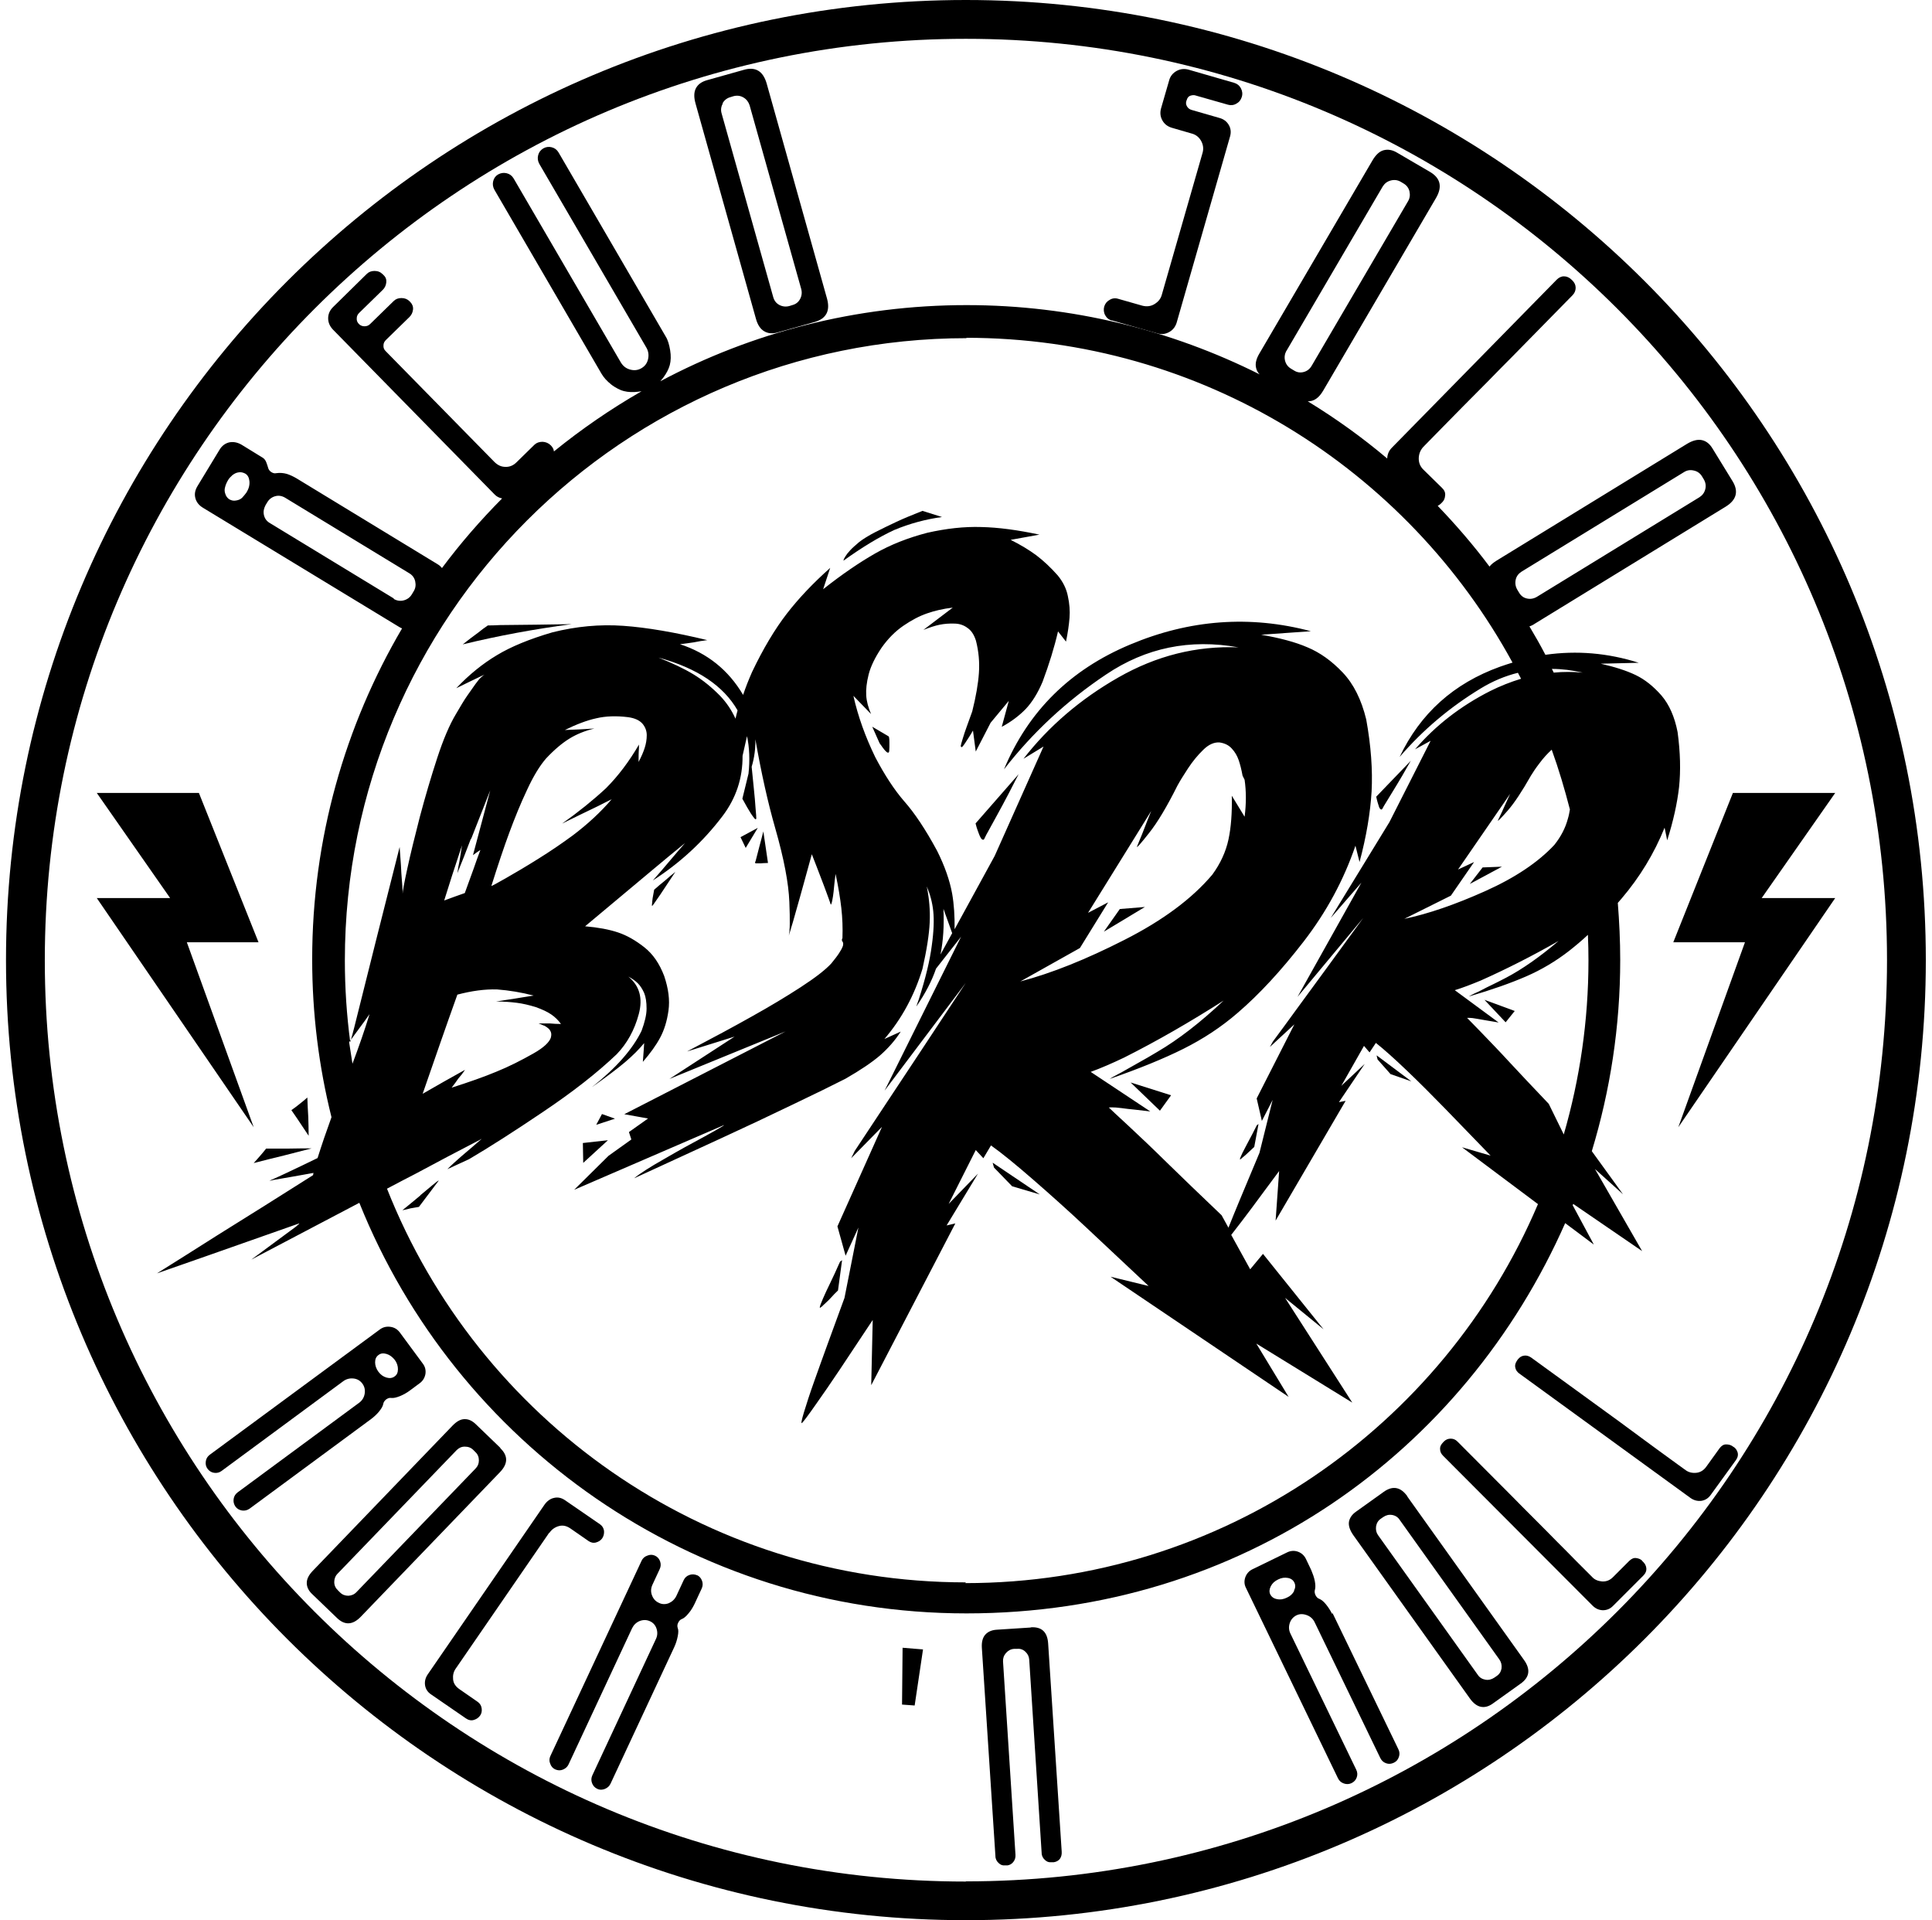 <svg xmlns="http://www.w3.org/2000/svg" width="161" height="160" viewBox="0 0 161 160" fill="none"><g clip-path="url(#clip0_521_6612)"><path d="M80.492 0C36.319 0 0.5 35.819 0.5 79.992C0.5 124.166 36.319 159.985 80.492 159.985C124.666 159.985 160.485 124.166 160.485 79.992C160.485 35.819 124.681 0 80.492 0ZM80.492 156.766C38.098 156.766 3.734 122.402 3.734 80.008C3.734 37.613 38.098 3.234 80.492 3.234C122.887 3.234 157.251 37.598 157.251 79.992C157.251 122.387 122.887 156.751 80.492 156.751V156.766Z" fill="black"></path><path d="M62.993 26.551C63.132 27.061 63.364 27.417 63.689 27.603C63.999 27.788 64.385 27.819 64.803 27.696L67.882 26.829C68.857 26.551 69.197 25.901 68.919 24.88L63.89 6.963C63.596 5.926 62.962 5.539 61.987 5.818L58.908 6.684C58.475 6.808 58.166 7.024 57.995 7.349C57.825 7.674 57.81 8.092 57.964 8.634L62.993 26.551ZM60.208 8.618C60.347 8.355 60.579 8.169 60.873 8.092L61.121 8.015C61.415 7.937 61.693 7.968 61.956 8.123C62.219 8.278 62.374 8.494 62.467 8.773L66.768 24.075C66.846 24.369 66.815 24.648 66.675 24.911C66.536 25.174 66.32 25.344 66.025 25.421L65.778 25.498C65.484 25.576 65.206 25.545 64.942 25.406C64.679 25.266 64.509 25.034 64.432 24.74L60.131 9.438C60.053 9.16 60.084 8.881 60.239 8.618H60.208Z" fill="black"></path><path d="M92.637 26.69L96.443 27.773C96.799 27.881 97.124 27.835 97.433 27.665C97.743 27.494 97.944 27.231 98.052 26.891L102.508 11.357C102.601 11.016 102.57 10.707 102.4 10.413C102.23 10.119 101.967 9.918 101.611 9.825L99.305 9.16C99.135 9.113 99.011 9.02 98.918 8.866C98.826 8.711 98.81 8.556 98.872 8.386L98.903 8.309C98.949 8.138 99.058 8.015 99.212 7.968C99.367 7.922 99.522 7.906 99.677 7.968L102.338 8.726C102.57 8.788 102.802 8.773 103.034 8.634C103.266 8.51 103.405 8.324 103.483 8.077C103.56 7.829 103.529 7.581 103.405 7.349C103.282 7.117 103.096 6.978 102.848 6.901L99.042 5.802C98.686 5.709 98.362 5.74 98.052 5.91C97.743 6.081 97.526 6.344 97.433 6.684L96.752 9.036C96.659 9.392 96.69 9.717 96.861 10.026C97.031 10.336 97.294 10.537 97.65 10.645L99.305 11.125C99.661 11.217 99.924 11.434 100.094 11.743C100.265 12.053 100.311 12.378 100.218 12.718L96.814 24.57C96.721 24.911 96.505 25.158 96.195 25.344C95.886 25.529 95.546 25.56 95.19 25.468L93.178 24.895C92.931 24.818 92.683 24.849 92.466 24.988C92.234 25.112 92.095 25.297 92.018 25.545C91.956 25.777 91.971 26.025 92.095 26.257C92.219 26.489 92.405 26.643 92.652 26.705L92.637 26.69Z" fill="black"></path><path d="M31.599 117.59C31.8 117.343 31.909 117.141 31.939 116.971C31.955 116.832 32.048 116.708 32.172 116.6C32.326 116.492 32.465 116.445 32.62 116.476C32.79 116.492 33.023 116.445 33.332 116.321C33.626 116.198 33.904 116.043 34.152 115.857L34.987 115.238C35.235 115.053 35.39 114.805 35.452 114.48C35.498 114.171 35.436 113.877 35.235 113.614L33.316 111.014C33.115 110.751 32.868 110.597 32.543 110.55C32.218 110.504 31.939 110.566 31.676 110.751L17.473 121.211C17.287 121.35 17.179 121.536 17.148 121.768C17.117 122 17.163 122.201 17.303 122.387C17.442 122.572 17.628 122.681 17.844 122.712C18.076 122.742 18.277 122.696 18.463 122.557L28.597 115.084C28.845 114.898 29.139 114.821 29.448 114.852C29.758 114.883 30.005 115.022 30.191 115.269C30.377 115.517 30.439 115.795 30.392 116.105C30.346 116.414 30.191 116.677 29.944 116.863L19.809 124.336C19.623 124.475 19.5 124.661 19.469 124.893C19.438 125.125 19.484 125.326 19.623 125.528C19.763 125.713 19.933 125.806 20.165 125.852C20.397 125.883 20.598 125.837 20.799 125.698L30.934 118.225C31.181 118.039 31.413 117.822 31.614 117.575L31.599 117.59ZM31.553 112.887C31.738 112.747 31.955 112.732 32.218 112.809C32.481 112.887 32.698 113.057 32.899 113.304C33.084 113.552 33.162 113.815 33.162 114.078C33.162 114.356 33.069 114.558 32.883 114.681C32.698 114.821 32.465 114.852 32.203 114.774C31.939 114.697 31.723 114.542 31.537 114.295C31.352 114.047 31.259 113.768 31.259 113.505C31.259 113.227 31.352 113.026 31.553 112.887Z" fill="black"></path><path d="M41.702 120.638L39.629 118.642C39.335 118.364 39.025 118.225 38.7 118.24C38.376 118.24 38.035 118.441 37.695 118.797L26.075 130.866C25.735 131.221 25.564 131.546 25.564 131.887C25.564 132.212 25.704 132.521 25.998 132.8L28.071 134.795C28.721 135.43 29.386 135.399 30.051 134.718L41.671 122.65C42.337 121.953 42.352 121.288 41.687 120.654L41.702 120.638ZM39.629 122.356L29.711 132.645C29.525 132.846 29.293 132.939 29.03 132.954C28.767 132.954 28.535 132.877 28.334 132.676L28.164 132.506C27.963 132.32 27.854 132.088 27.854 131.809C27.854 131.546 27.947 131.299 28.133 131.113L38.051 120.824C38.236 120.638 38.453 120.53 38.731 120.53C39.01 120.53 39.242 120.607 39.443 120.808L39.613 120.979C39.815 121.164 39.907 121.396 39.907 121.675C39.907 121.938 39.815 122.17 39.629 122.356Z" fill="black"></path><path d="M45.788 127.709C45.974 127.431 46.237 127.245 46.562 127.152C46.886 127.059 47.196 127.121 47.521 127.338L49.037 128.39C49.238 128.529 49.455 128.576 49.671 128.514C49.888 128.452 50.058 128.343 50.182 128.173C50.306 127.988 50.352 127.786 50.337 127.554C50.306 127.322 50.197 127.137 49.996 126.997L47.072 124.986C46.794 124.8 46.5 124.723 46.175 124.8C45.865 124.862 45.587 125.063 45.37 125.373L35.638 139.515C35.452 139.793 35.375 140.087 35.421 140.412C35.468 140.721 35.638 140.984 35.916 141.17L38.841 143.182C39.042 143.321 39.258 143.367 39.475 143.305C39.692 143.243 39.862 143.135 40.001 142.949C40.125 142.779 40.171 142.578 40.14 142.346C40.109 142.114 40.001 141.928 39.8 141.789L38.284 140.737C37.974 140.52 37.789 140.257 37.758 139.917C37.727 139.592 37.789 139.298 37.959 139.05L45.772 127.694L45.788 127.709Z" fill="black"></path><path d="M58.104 131.252C57.887 131.159 57.67 131.144 57.454 131.221C57.222 131.299 57.067 131.453 56.974 131.655L56.371 132.954C56.231 133.248 56.015 133.449 55.736 133.573C55.458 133.681 55.164 133.681 54.901 133.542C54.622 133.418 54.437 133.202 54.328 132.908C54.22 132.614 54.236 132.32 54.375 132.026L54.978 130.726C55.071 130.525 55.087 130.308 55.009 130.092C54.932 129.875 54.792 129.705 54.576 129.612C54.375 129.519 54.158 129.519 53.941 129.612C53.709 129.69 53.555 129.844 53.462 130.045L45.865 146.307C45.772 146.508 45.757 146.725 45.849 146.941C45.927 147.173 46.066 147.328 46.267 147.421C46.484 147.514 46.7 147.529 46.917 147.436C47.134 147.344 47.288 147.204 47.381 147.003L52.673 135.662C52.812 135.383 53.013 135.182 53.307 135.059C53.601 134.95 53.88 134.95 54.158 135.074C54.437 135.198 54.622 135.414 54.715 135.708C54.808 136.002 54.792 136.296 54.653 136.575L49.362 147.916C49.269 148.117 49.253 148.334 49.331 148.55C49.408 148.767 49.547 148.937 49.779 149.046C49.981 149.138 50.182 149.138 50.414 149.046C50.63 148.953 50.785 148.813 50.878 148.612L56.185 137.24C56.324 136.946 56.417 136.637 56.479 136.327C56.541 136.018 56.541 135.786 56.479 135.646C56.433 135.507 56.433 135.368 56.51 135.213C56.587 135.043 56.696 134.935 56.835 134.888C56.99 134.826 57.175 134.672 57.376 134.424C57.578 134.192 57.732 133.929 57.871 133.651L58.475 132.351C58.568 132.15 58.583 131.933 58.506 131.716C58.428 131.5 58.289 131.33 58.088 131.237L58.104 131.252Z" fill="black"></path><path d="M75.17 142.021L76.222 142.098L76.918 137.426L75.216 137.287L75.17 142.021Z" fill="black"></path><path d="M85.907 135.6L83.029 135.786C82.627 135.817 82.317 135.956 82.101 136.203C81.884 136.451 81.791 136.822 81.822 137.302L82.952 154.647C82.952 154.879 83.06 155.08 83.215 155.219C83.369 155.374 83.54 155.436 83.725 155.42H83.957C84.143 155.389 84.298 155.312 84.437 155.142C84.576 154.971 84.638 154.77 84.623 154.538L83.586 138.431C83.571 138.168 83.648 137.936 83.834 137.72C84.019 137.519 84.236 137.395 84.514 137.379H84.746C85.01 137.348 85.242 137.426 85.443 137.611C85.644 137.797 85.752 138.014 85.768 138.277L86.804 154.384C86.804 154.616 86.913 154.817 87.067 154.956C87.222 155.111 87.392 155.173 87.578 155.157H87.81C88.027 155.126 88.197 155.033 88.321 154.879C88.444 154.708 88.491 154.507 88.475 154.275L87.346 136.931C87.284 135.971 86.804 135.523 85.891 135.585L85.907 135.6Z" fill="black"></path><path d="M111.004 134.455C110.864 134.177 110.694 133.914 110.493 133.666C110.292 133.418 110.106 133.279 109.952 133.217C109.812 133.171 109.704 133.063 109.627 132.908C109.549 132.738 109.534 132.583 109.58 132.444C109.627 132.273 109.627 132.041 109.565 131.716C109.503 131.407 109.395 131.113 109.271 130.819L108.822 129.875C108.683 129.597 108.466 129.396 108.172 129.287C107.878 129.179 107.569 129.194 107.275 129.334L104.382 130.742C104.088 130.881 103.886 131.113 103.778 131.407C103.67 131.716 103.685 132.01 103.825 132.289L111.499 148.164C111.607 148.38 111.762 148.519 111.994 148.597C112.211 148.674 112.427 148.659 112.628 148.566C112.845 148.458 112.984 148.303 113.062 148.086C113.139 147.87 113.123 147.653 113.015 147.436L107.538 136.111C107.399 135.832 107.383 135.538 107.476 135.244C107.569 134.95 107.755 134.734 108.018 134.594C108.296 134.455 108.575 134.455 108.884 134.563C109.193 134.672 109.41 134.873 109.549 135.151L115.027 146.477C115.135 146.694 115.29 146.833 115.506 146.91C115.723 146.988 115.939 146.972 116.156 146.864C116.357 146.771 116.496 146.616 116.574 146.384C116.651 146.168 116.636 145.951 116.527 145.734L111.05 134.409L111.004 134.455ZM107.847 132.552C107.724 132.8 107.522 132.985 107.244 133.109C106.965 133.248 106.687 133.295 106.408 133.233C106.145 133.186 105.96 133.047 105.851 132.83C105.759 132.629 105.774 132.413 105.898 132.165C106.022 131.918 106.223 131.732 106.517 131.593C106.795 131.453 107.058 131.422 107.321 131.469C107.584 131.515 107.77 131.655 107.863 131.856C107.971 132.072 107.956 132.289 107.832 132.537L107.847 132.552Z" fill="black"></path><path d="M117.286 124.677C116.729 123.887 116.063 123.764 115.321 124.29L112.984 125.961C112.659 126.193 112.474 126.471 112.412 126.796C112.365 127.121 112.489 127.493 112.768 127.895L122.5 141.526C122.778 141.913 123.088 142.145 123.413 142.207C123.738 142.269 124.063 142.176 124.388 141.944L126.724 140.273C127.467 139.747 127.559 139.081 127.002 138.308L117.27 124.677H117.286ZM125.13 139.004C125.084 139.267 124.96 139.484 124.728 139.638L124.527 139.778C124.295 139.932 124.047 139.994 123.784 139.948C123.521 139.901 123.304 139.778 123.15 139.545L114.841 127.91C114.686 127.694 114.64 127.462 114.671 127.183C114.717 126.905 114.841 126.688 115.073 126.533L115.274 126.394C115.506 126.239 115.738 126.177 116.017 126.224C116.28 126.27 116.497 126.409 116.636 126.626L124.945 138.261C125.099 138.478 125.161 138.725 125.13 138.988V139.004Z" fill="black"></path><path d="M136.841 130.03C136.718 129.906 136.563 129.844 136.346 129.813C136.145 129.782 135.944 129.875 135.758 130.061L134.412 131.407C134.149 131.67 133.855 131.778 133.515 131.763C133.175 131.732 132.896 131.624 132.695 131.407C132.339 131.051 131.89 130.602 131.38 130.092C130.869 129.566 130.312 129.009 129.709 128.405C129.121 127.802 128.502 127.183 127.852 126.533C127.202 125.883 126.583 125.264 125.98 124.646L121.446 120.097C121.292 119.942 121.106 119.865 120.889 119.865C120.673 119.865 120.487 119.942 120.332 120.097L120.271 120.159C120.085 120.344 119.992 120.53 120.008 120.747C120.008 120.948 120.1 121.133 120.255 121.288L132.71 133.774C132.958 134.022 133.236 134.146 133.561 134.161C133.886 134.161 134.165 134.053 134.397 133.821L136.95 131.268C137.135 131.082 137.213 130.881 137.197 130.68C137.182 130.479 137.089 130.293 136.95 130.154L136.841 130.045V130.03Z" fill="black"></path><path d="M144.486 120.576L144.362 120.483C144.223 120.391 144.053 120.344 143.836 120.344C143.619 120.344 143.449 120.468 143.294 120.669L142.18 122.216C141.964 122.51 141.685 122.681 141.345 122.712C141.005 122.742 140.711 122.665 140.478 122.495C140.061 122.201 139.566 121.83 138.962 121.396C138.359 120.963 137.74 120.499 137.059 120.004C136.378 119.509 135.667 118.983 134.939 118.441C134.197 117.9 133.485 117.389 132.789 116.878L127.59 113.103C127.404 112.979 127.219 112.917 127.002 112.948C126.785 112.979 126.631 113.088 126.491 113.258L126.445 113.32C126.29 113.536 126.228 113.738 126.275 113.939C126.306 114.14 126.43 114.31 126.6 114.434L140.865 124.8C141.144 125.001 141.438 125.079 141.763 125.048C142.088 125.001 142.335 124.847 142.536 124.584L144.656 121.659C144.811 121.443 144.857 121.242 144.811 121.041C144.749 120.839 144.656 120.685 144.486 120.561V120.576Z" fill="black"></path><path d="M130.423 101.901L132.821 103.696L131.057 100.416C131.057 100.416 131.088 100.354 131.103 100.308L136.844 104.238L132.914 97.399L135.25 99.503L132.651 95.913C134.182 90.869 135.018 85.531 135.018 79.977C135.018 78.383 134.941 76.79 134.817 75.227C134.925 75.103 135.018 74.995 135.126 74.871C136.643 73.092 137.849 71.111 138.716 68.96L138.933 70.013C139.443 68.403 139.768 66.934 139.923 65.572C140.062 64.226 140.031 62.694 139.799 60.992C139.551 59.723 139.103 58.702 138.453 57.944C137.788 57.186 137.076 56.614 136.302 56.242C135.529 55.871 134.554 55.561 133.393 55.298L136.565 55.221C133.981 54.401 131.397 54.184 128.783 54.556C128.365 53.751 127.916 52.962 127.452 52.188C127.607 52.142 127.761 52.065 127.916 51.956L143.791 42.224C144.704 41.667 144.905 40.955 144.379 40.089L142.708 37.366C142.476 36.979 142.182 36.747 141.826 36.67C141.47 36.592 141.052 36.7 140.588 36.979L124.713 46.711C124.466 46.866 124.265 47.021 124.125 47.206C122.795 45.427 121.34 43.74 119.809 42.147C119.901 42.1 119.994 42.038 120.072 41.961L120.195 41.837C120.335 41.698 120.412 41.512 120.428 41.28C120.458 41.048 120.366 40.832 120.149 40.63L118.633 39.145C118.339 38.867 118.215 38.526 118.23 38.155C118.246 37.784 118.385 37.474 118.617 37.227C119.02 36.824 119.499 36.329 120.072 35.741C120.644 35.153 121.263 34.534 121.913 33.869C122.578 33.204 123.259 32.508 123.971 31.796C124.682 31.069 125.363 30.372 126.044 29.692L131.042 24.601C131.212 24.431 131.305 24.214 131.305 23.982C131.305 23.75 131.212 23.549 131.042 23.379L130.98 23.317C130.779 23.116 130.562 23.023 130.33 23.023C130.098 23.023 129.897 23.131 129.726 23.301L116.002 37.288C115.739 37.551 115.616 37.846 115.6 38.201C113.527 36.453 111.314 34.859 108.978 33.436C109.489 33.451 109.906 33.157 110.262 32.554L119.669 16.494C120.211 15.565 120.041 14.838 119.174 14.327L116.42 12.718C116.033 12.486 115.662 12.424 115.306 12.517C114.95 12.61 114.641 12.904 114.362 13.384L104.955 29.444C104.677 29.908 104.584 30.31 104.677 30.666C104.723 30.867 104.816 31.038 104.971 31.192C97.621 27.51 89.328 25.421 80.555 25.421C71.334 25.421 62.638 27.711 55.026 31.765C55.103 31.672 55.18 31.579 55.258 31.486C55.536 31.115 55.722 30.759 55.815 30.419C55.908 30.063 55.923 29.645 55.846 29.181C55.768 28.717 55.66 28.33 55.474 28.036L46.547 12.703C46.408 12.471 46.222 12.332 45.974 12.27C45.727 12.208 45.495 12.239 45.278 12.362C45.046 12.502 44.907 12.687 44.845 12.935C44.783 13.182 44.814 13.415 44.938 13.647L53.865 28.964C54.035 29.258 54.082 29.583 54.005 29.924C53.927 30.264 53.742 30.512 53.447 30.682C53.154 30.852 52.844 30.883 52.504 30.79C52.163 30.697 51.916 30.496 51.73 30.187L42.803 14.869C42.663 14.637 42.478 14.498 42.23 14.436C41.983 14.374 41.75 14.405 41.518 14.529C41.302 14.652 41.163 14.838 41.101 15.086C41.039 15.333 41.07 15.565 41.193 15.797L50.121 31.131C50.214 31.285 50.322 31.44 50.461 31.595C50.601 31.749 50.755 31.889 50.925 32.028C51.096 32.167 51.281 32.275 51.452 32.368C51.622 32.461 51.807 32.538 51.993 32.585C52.349 32.678 52.767 32.693 53.231 32.631C53.308 32.631 53.386 32.6 53.463 32.6C50.895 34.07 48.45 35.757 46.16 37.613C46.145 37.428 46.052 37.258 45.897 37.103C45.711 36.917 45.479 36.824 45.216 36.809C44.938 36.809 44.721 36.886 44.551 37.041L43.05 38.511C42.787 38.774 42.478 38.913 42.122 38.898C41.766 38.898 41.472 38.758 41.193 38.48L32.127 29.243C32.003 29.119 31.941 28.964 31.956 28.779C31.956 28.593 32.034 28.454 32.157 28.33L34.123 26.411C34.293 26.241 34.386 26.04 34.416 25.808C34.447 25.56 34.37 25.359 34.2 25.174L34.123 25.096C33.952 24.926 33.736 24.833 33.457 24.833C33.194 24.833 32.978 24.91 32.807 25.081L30.842 26.999C30.719 27.123 30.564 27.185 30.378 27.185C30.192 27.185 30.038 27.123 29.914 26.999C29.775 26.86 29.713 26.705 29.728 26.52C29.728 26.334 29.806 26.195 29.93 26.071L31.895 24.152C32.065 23.982 32.157 23.797 32.188 23.549C32.219 23.317 32.157 23.1 31.972 22.93L31.895 22.853C31.709 22.667 31.492 22.574 31.214 22.574C30.951 22.574 30.734 22.652 30.564 22.822L27.748 25.591C27.485 25.854 27.346 26.164 27.346 26.52C27.346 26.875 27.485 27.185 27.748 27.463L41.209 41.188C41.379 41.373 41.596 41.481 41.843 41.528C40.048 43.338 38.362 45.272 36.83 47.33C36.737 47.206 36.614 47.098 36.459 47.005L24.715 39.857C24.452 39.702 24.189 39.578 23.911 39.486C23.632 39.408 23.338 39.377 23.013 39.424C22.89 39.455 22.766 39.424 22.627 39.346C22.503 39.269 22.41 39.161 22.363 39.037C22.317 38.867 22.255 38.697 22.193 38.526C22.131 38.356 22.023 38.217 21.899 38.139L20.136 37.056C19.795 36.855 19.455 36.793 19.114 36.855C18.774 36.933 18.495 37.134 18.294 37.474L16.453 40.507C16.252 40.847 16.19 41.172 16.283 41.512C16.376 41.853 16.592 42.116 16.933 42.317L33.287 52.25C33.287 52.25 33.426 52.328 33.504 52.359C28.754 60.451 26.015 69.873 26.015 79.93C26.015 84.464 26.572 88.873 27.624 93.082C27.206 94.227 26.82 95.356 26.464 96.486C25.613 96.904 24.731 97.321 23.849 97.739C23.385 97.956 22.921 98.172 22.456 98.374C22.549 98.374 22.657 98.343 22.781 98.312C23.895 98.126 25.009 97.925 26.123 97.724C26.108 97.801 26.092 97.863 26.092 97.909C23.431 99.596 20.77 101.267 18.109 102.922C16.438 103.99 14.751 105.042 13.08 106.094C14.442 105.615 15.788 105.15 17.149 104.671C19.749 103.758 22.333 102.845 24.932 101.932V101.963C24.932 101.963 24.901 101.963 24.901 101.994C24.839 102.04 24.746 102.118 24.669 102.195C23.416 103.123 22.178 104.036 20.94 104.949C23.942 103.371 26.943 101.793 29.945 100.215C37.991 120.267 57.61 134.424 80.54 134.424C103.47 134.424 122.021 121.025 130.469 101.824L130.423 101.901ZM126.307 48.305C126.369 48.011 126.539 47.794 126.802 47.624L140.34 39.331C140.588 39.176 140.867 39.13 141.161 39.207C141.454 39.269 141.687 39.439 141.841 39.702L141.981 39.934C142.135 40.197 142.182 40.476 142.104 40.77C142.027 41.064 141.857 41.28 141.609 41.435L128.071 49.728C127.808 49.883 127.529 49.929 127.251 49.867C126.957 49.806 126.74 49.635 126.586 49.372L126.446 49.14C126.292 48.877 126.245 48.599 126.307 48.305ZM107.199 29.243L115.229 15.534C115.384 15.287 115.6 15.117 115.894 15.039C116.188 14.962 116.467 14.993 116.73 15.148L116.962 15.287C117.225 15.441 117.395 15.674 117.457 15.952C117.519 16.246 117.488 16.509 117.333 16.772L109.303 30.481C109.148 30.744 108.932 30.914 108.653 30.991C108.375 31.069 108.096 31.038 107.833 30.867L107.601 30.728C107.338 30.573 107.168 30.357 107.09 30.063C107.013 29.769 107.059 29.49 107.199 29.227V29.243ZM20.553 41.017C20.43 41.188 20.306 41.327 20.182 41.466C20.058 41.59 19.888 41.667 19.687 41.698C19.47 41.745 19.285 41.698 19.114 41.605C18.944 41.497 18.836 41.342 18.774 41.141C18.712 40.971 18.697 40.785 18.758 40.584C18.805 40.398 18.882 40.213 18.991 40.027C19.083 39.857 19.223 39.718 19.362 39.594C19.517 39.47 19.671 39.393 19.841 39.362C20.058 39.315 20.244 39.362 20.43 39.455C20.646 39.578 20.754 39.795 20.785 40.089C20.816 40.398 20.739 40.708 20.553 41.002V41.017ZM32.823 49.867L22.472 43.57C22.209 43.416 22.054 43.183 21.992 42.905C21.93 42.611 21.992 42.348 22.131 42.085L22.271 41.853C22.425 41.59 22.657 41.42 22.936 41.342C23.215 41.265 23.493 41.311 23.756 41.466L34.107 47.763C34.37 47.918 34.54 48.15 34.602 48.444C34.664 48.738 34.633 49.017 34.463 49.28L34.324 49.512C34.169 49.775 33.937 49.945 33.643 50.022C33.349 50.1 33.07 50.053 32.807 49.898L32.823 49.867ZM129.061 91.968C127.715 90.56 126.616 89.384 125.765 88.471C124.915 87.543 124.125 86.738 123.445 86.026C122.748 85.315 122.362 84.912 122.284 84.835C122.222 84.804 122.284 84.804 122.439 84.804C122.609 84.804 122.81 84.835 123.073 84.882C123.336 84.928 123.599 84.974 123.878 85.021C124.156 85.067 124.497 85.129 124.884 85.191L121.232 82.499C121.897 82.298 122.609 82.019 123.398 81.694C125.549 80.735 127.715 79.636 129.881 78.399C128.334 79.714 126.88 80.735 125.533 81.447C125.085 81.679 124.698 81.88 124.373 82.035C124.048 82.189 123.77 82.329 123.537 82.452C123.305 82.576 123.12 82.669 122.965 82.731C122.826 82.793 122.702 82.855 122.625 82.901C122.547 82.948 122.47 82.978 122.408 83.025C124.311 82.468 125.889 81.911 127.173 81.354C128.458 80.797 129.649 80.085 130.748 79.234C131.258 78.832 131.8 78.383 132.326 77.888C132.357 78.6 132.372 79.311 132.372 80.023C132.372 85.052 131.645 89.925 130.314 94.521L129.077 91.999L129.061 91.968ZM121.495 72.457L125.843 66.144C125.642 66.578 125.487 66.918 125.363 67.197C125.239 67.475 125.131 67.723 125.023 67.939C124.915 68.156 124.853 68.311 124.822 68.373C124.822 68.434 125.1 68.156 125.642 67.537C126.183 66.918 126.833 65.943 127.576 64.628C127.746 64.35 127.978 63.994 128.303 63.576C128.612 63.158 128.953 62.787 129.309 62.462C129.897 64.087 130.392 65.758 130.825 67.444C130.779 67.723 130.732 67.97 130.655 68.218C130.454 68.976 130.082 69.703 129.525 70.399C128.164 71.854 126.245 73.138 123.754 74.252C121.263 75.366 119.02 76.14 117.024 76.557L120.907 74.623L122.841 71.823L121.511 72.442L121.495 72.457ZM131.893 56.041C131.073 55.964 130.268 55.964 129.479 56.041C129.432 55.933 129.371 55.84 129.324 55.732C130.16 55.732 131.011 55.84 131.893 56.041ZM80.493 28.144C100.143 28.144 117.256 39.083 126.044 55.206C125.704 55.314 125.348 55.422 125.007 55.546C121.139 56.938 118.354 59.445 116.637 63.066C118.555 60.837 120.799 58.934 123.398 57.356C124.388 56.753 125.425 56.319 126.493 56.056C126.586 56.227 126.663 56.381 126.756 56.552C125.889 56.815 125.023 57.155 124.187 57.573C121.712 58.826 119.623 60.451 117.921 62.431L119.221 61.719L115.786 68.496L110.897 76.48L113.449 73.54L108.127 83.056L113.604 76.48C112.444 78.074 111.438 79.451 110.603 80.596C109.767 81.741 108.932 82.87 108.111 84C107.291 85.129 106.611 86.057 106.069 86.785L105.822 87.233L107.864 85.346L104.723 91.519L105.156 93.391L106.054 91.643L104.955 96.053C104.491 97.167 104.089 98.11 103.764 98.9C103.439 99.689 103.098 100.478 102.789 101.251C102.634 101.623 102.495 101.963 102.371 102.288L101.799 101.251C99.942 99.487 98.426 98.018 97.25 96.873C96.074 95.712 94.991 94.691 94.047 93.809C93.088 92.927 92.562 92.432 92.438 92.308C92.345 92.277 92.422 92.262 92.624 92.262C92.825 92.262 93.119 92.277 93.459 92.324C93.799 92.37 94.155 92.417 94.527 92.448C94.898 92.494 95.347 92.54 95.857 92.602L90.891 89.307C91.742 88.997 92.67 88.595 93.676 88.115C96.445 86.723 99.199 85.129 101.969 83.365C100.035 85.191 98.194 86.614 96.445 87.636C95.873 87.976 95.378 88.27 94.975 88.487C94.558 88.719 94.202 88.92 93.908 89.09C93.614 89.26 93.366 89.4 93.181 89.492C92.995 89.585 92.856 89.678 92.747 89.724C92.655 89.786 92.562 89.833 92.469 89.895C94.913 89.044 96.971 88.208 98.611 87.388C100.252 86.568 101.768 85.578 103.16 84.371C104.924 82.855 106.75 80.89 108.638 78.445C110.525 76 111.964 73.355 112.954 70.461L113.295 71.823C113.867 69.688 114.192 67.723 114.3 65.943C114.393 64.164 114.254 62.153 113.852 59.94C113.449 58.285 112.8 56.985 111.887 56.026C110.974 55.066 109.999 54.37 108.962 53.937C107.926 53.488 106.626 53.148 105.094 52.885L109.241 52.591C104.166 51.245 99.138 51.616 94.171 53.705C89.189 55.793 85.692 59.244 83.665 64.102C86.032 61.054 88.864 58.408 92.175 56.196C95.486 53.968 99.153 53.21 103.207 53.937C99.695 53.797 96.368 54.633 93.196 56.443C90.024 58.254 87.394 60.513 85.29 63.22L86.961 62.199L82.891 71.312L79.549 77.424C79.565 76.341 79.503 75.366 79.348 74.469C79.147 73.355 78.729 72.163 78.095 70.894C77.12 69.084 76.192 67.707 75.341 66.748C74.536 65.82 73.732 64.597 72.943 63.096C72.123 61.41 71.504 59.708 71.117 57.975L72.587 59.491C72.355 58.95 72.216 58.439 72.185 57.944C72.154 57.449 72.216 56.877 72.386 56.196C72.556 55.53 72.912 54.788 73.453 53.983C73.995 53.21 74.614 52.591 75.295 52.127C75.975 51.662 76.625 51.322 77.26 51.105C77.878 50.889 78.59 50.718 79.395 50.626L76.95 52.482C77.461 52.281 77.925 52.127 78.312 52.049C78.698 51.972 79.101 51.941 79.519 51.956C79.936 51.956 80.308 52.08 80.617 52.312C80.942 52.529 81.174 52.885 81.329 53.38C81.561 54.277 81.638 55.19 81.576 56.072C81.514 56.969 81.329 58.037 81.019 59.275C80.834 59.785 80.679 60.218 80.555 60.559C80.431 60.899 80.323 61.224 80.23 61.534C80.137 61.843 80.076 62.044 80.06 62.153C80.091 62.261 80.137 62.276 80.199 62.215C80.261 62.153 80.339 62.044 80.431 61.905C80.524 61.766 80.617 61.611 80.725 61.456C80.834 61.302 80.942 61.1 81.081 60.868L81.313 62.617L82.551 60.218L84.067 58.393L83.479 60.559C84.284 60.126 84.949 59.615 85.475 59.074C86.001 58.517 86.481 57.758 86.883 56.799C87.425 55.345 87.858 53.952 88.168 52.606L88.833 53.457C88.988 52.714 89.081 52.049 89.127 51.477C89.173 50.904 89.127 50.301 88.988 49.666C88.864 49.032 88.57 48.459 88.137 47.934C87.549 47.268 86.945 46.711 86.357 46.263C85.769 45.829 85.058 45.396 84.222 44.978L86.62 44.545C84.81 44.158 83.201 43.942 81.778 43.911C80.354 43.864 78.853 44.034 77.275 44.39C75.666 44.808 74.212 45.38 72.912 46.123C71.612 46.866 70.158 47.856 68.595 49.094L69.183 47.315C67.76 48.583 66.553 49.852 65.562 51.136C64.572 52.42 63.597 54.045 62.669 55.995C62.375 56.66 62.128 57.294 61.926 57.898C60.704 55.824 58.94 54.416 56.666 53.674C57.053 53.627 57.424 53.581 57.811 53.519C58.182 53.442 58.569 53.38 58.94 53.333C56.248 52.684 53.912 52.281 51.947 52.142C49.982 52.003 48.017 52.188 46.036 52.684C44.133 53.24 42.586 53.875 41.41 54.587C40.219 55.298 39.089 56.211 38.022 57.341C38.78 56.969 39.569 56.583 40.358 56.211C40.358 56.211 40.342 56.227 40.327 56.242C40.296 56.242 40.265 56.289 40.219 56.319C40.172 56.366 40.126 56.397 40.064 56.459C40.002 56.505 39.94 56.583 39.863 56.675C39.785 56.768 39.708 56.877 39.615 57C39.522 57.124 39.43 57.263 39.321 57.418C39.213 57.573 39.089 57.743 38.95 57.944C38.811 58.145 38.656 58.377 38.501 58.64C38.346 58.903 38.176 59.182 38.006 59.476C37.465 60.373 36.938 61.611 36.428 63.174C35.917 64.737 35.438 66.361 34.989 68.048C34.556 69.734 34.2 71.173 33.937 72.395C33.674 73.602 33.55 74.298 33.55 74.469C33.55 74.484 33.55 74.5 33.55 74.5C33.55 74.469 33.55 74.407 33.55 74.267C33.55 74.035 33.519 73.726 33.488 73.324C33.457 72.921 33.426 72.504 33.411 72.086C33.38 71.668 33.349 71.157 33.303 70.57C32.034 75.552 30.78 80.565 29.527 85.578C29.419 86.011 29.311 86.413 29.187 86.831C28.893 84.603 28.738 82.329 28.738 80.023C28.738 51.384 51.947 28.175 80.586 28.175L80.493 28.144ZM90.628 76.124L95.935 67.568C95.703 68.14 95.517 68.605 95.378 68.976C95.239 69.347 95.099 69.688 94.975 69.982C94.852 70.276 94.774 70.477 94.743 70.554C94.743 70.647 95.084 70.26 95.764 69.394C96.445 68.543 97.234 67.228 98.116 65.464C98.317 65.092 98.611 64.613 98.998 64.025C99.385 63.437 99.803 62.926 100.267 62.477C100.716 62.029 101.18 61.828 101.629 61.859C102.062 61.92 102.402 62.091 102.65 62.369C102.913 62.648 103.098 62.973 103.222 63.328C103.346 63.684 103.454 64.118 103.547 64.628L103.717 64.969C103.857 65.943 103.857 66.965 103.717 68.048L102.65 66.299C102.681 67.723 102.588 68.945 102.371 69.951C102.155 70.956 101.706 71.947 101.025 72.875C99.339 74.871 96.909 76.681 93.707 78.306C90.519 79.93 87.626 81.091 85.027 81.772L89.993 78.987L92.345 75.18L90.628 76.078V76.124ZM78.621 75.722L79.348 77.749L78.374 79.528C78.606 78.383 78.683 77.114 78.621 75.722ZM61.462 59.197C61.4 59.429 61.339 59.661 61.292 59.878C60.967 59.166 60.549 58.547 60.023 57.99C59.312 57.263 58.569 56.66 57.78 56.18C56.991 55.701 56.031 55.252 54.871 54.788C58.105 55.67 60.286 57.139 61.462 59.182V59.197ZM53.262 62.013C52.426 63.452 51.498 64.675 50.492 65.68C49.44 66.655 48.218 67.645 46.841 68.62C47.831 68.125 48.837 67.645 49.827 67.166C50.198 66.98 50.585 66.779 50.972 66.593C50.059 67.661 48.976 68.666 47.723 69.61C46.841 70.26 45.866 70.925 44.845 71.56C43.808 72.21 42.911 72.736 42.153 73.169C41.395 73.602 40.992 73.819 40.946 73.819C41.503 72.055 41.998 70.57 42.447 69.363C42.895 68.156 43.375 66.965 43.917 65.82C44.443 64.675 44.984 63.793 45.51 63.189C46.206 62.447 46.856 61.905 47.46 61.534C48.063 61.162 48.759 60.884 49.533 60.698C48.697 60.76 47.877 60.791 47.073 60.822C48.017 60.358 48.899 60.017 49.688 59.847C50.477 59.661 51.359 59.631 52.349 59.754C52.906 59.832 53.293 60.017 53.54 60.296C53.773 60.574 53.896 60.899 53.896 61.255C53.896 61.611 53.834 61.967 53.726 62.307C53.618 62.648 53.447 63.05 53.215 63.483C53.215 63.096 53.215 62.71 53.246 62.338C53.246 62.215 53.246 62.106 53.246 62.013H53.262ZM45.325 85.439C45.448 85.5 45.572 85.578 45.68 85.671C45.789 85.763 45.866 85.872 45.913 86.011C45.959 86.15 45.943 86.305 45.897 86.475C45.835 86.645 45.696 86.847 45.464 87.063C45.232 87.28 44.907 87.512 44.474 87.759C43.437 88.347 42.4 88.873 41.364 89.291C40.327 89.724 39.089 90.158 37.635 90.622C37.836 90.374 38.022 90.111 38.192 89.864C38.393 89.632 38.579 89.4 38.749 89.136C37.573 89.786 36.397 90.452 35.221 91.132C35.701 89.755 36.18 88.378 36.66 86.986C37.14 85.609 37.619 84.247 38.114 82.87C39.29 82.561 40.389 82.406 41.425 82.437C42.431 82.514 43.452 82.684 44.474 82.948C43.947 83.025 43.437 83.118 42.942 83.195C42.4 83.272 41.859 83.365 41.348 83.443C41.998 83.443 42.571 83.489 43.066 83.551C43.561 83.613 44.087 83.737 44.644 83.907C45.201 84.108 45.634 84.309 45.943 84.526C46.237 84.727 46.516 84.99 46.748 85.315C46.438 85.315 46.129 85.299 45.804 85.268C45.495 85.268 45.185 85.268 44.876 85.268C45.046 85.33 45.201 85.392 45.325 85.454V85.439ZM39.259 69.904C39.785 68.558 40.327 67.197 40.853 65.85C40.373 67.661 39.894 69.456 39.414 71.25C39.615 71.096 39.832 70.941 40.033 70.817C39.847 71.312 39.662 71.807 39.491 72.318C39.244 72.999 38.996 73.695 38.733 74.407C38.145 74.608 37.573 74.825 37.016 75.026C37.233 74.345 37.449 73.664 37.666 72.968C37.944 72.117 38.223 71.266 38.501 70.43C38.439 70.848 38.362 71.266 38.3 71.699C38.223 72.04 38.161 72.395 38.114 72.751C38.501 71.792 38.888 70.833 39.244 69.873L39.259 69.904ZM29.372 88.626C29.28 88.022 29.187 87.434 29.094 86.831C29.372 86.46 29.651 86.073 29.945 85.671C30.224 85.299 30.517 84.897 30.796 84.495C30.378 85.856 29.899 87.233 29.372 88.626ZM80.493 131.84C58.584 131.84 39.847 118.255 32.25 99.039C33.039 98.621 33.829 98.203 34.618 97.801C36.397 96.842 38.192 95.898 39.987 94.969C40.033 94.939 40.079 94.923 40.126 94.892C40.157 94.892 40.172 94.892 40.188 94.846C39.6 95.356 39.012 95.867 38.424 96.362C38.037 96.702 37.65 97.043 37.279 97.414L39.089 96.579C40.776 95.588 42.834 94.273 45.263 92.633C47.707 90.993 49.75 89.4 51.39 87.837C52.256 86.939 52.875 85.825 53.231 84.495C53.587 83.164 53.293 82.127 52.364 81.369C52.689 81.54 52.952 81.725 53.154 81.926C53.355 82.127 53.525 82.391 53.68 82.731C53.819 83.071 53.881 83.504 53.881 84.031C53.881 84.557 53.726 85.175 53.463 85.887C52.72 87.419 51.343 88.982 49.332 90.575C50.539 89.724 51.467 89.028 52.101 88.487C52.736 87.945 53.262 87.419 53.68 86.908C53.68 87.079 53.649 87.249 53.649 87.419C53.618 87.775 53.602 88.131 53.571 88.471C54.19 87.759 54.67 87.094 55.01 86.46C55.351 85.825 55.583 85.083 55.706 84.201C55.83 83.334 55.706 82.375 55.351 81.323C54.964 80.302 54.422 79.497 53.695 78.925C52.968 78.352 52.241 77.934 51.498 77.687C50.755 77.439 49.843 77.269 48.759 77.176C50.678 75.567 52.612 73.958 54.531 72.349C55.366 71.653 56.217 70.941 57.084 70.245C56.666 70.724 56.248 71.204 55.846 71.684C55.382 72.241 54.902 72.798 54.407 73.355C56.65 71.916 58.584 70.136 60.194 68.017C61.339 66.516 61.895 64.829 61.88 62.973L62.251 61.333C62.453 62.276 62.499 63.328 62.375 64.458L61.864 66.547C62.019 66.825 62.143 67.057 62.251 67.243C62.36 67.429 62.468 67.599 62.576 67.784C62.7 67.97 62.793 68.094 62.87 68.187C62.948 68.28 62.994 68.28 63.025 68.202C63.025 68.094 63.01 67.816 62.963 67.336C62.932 66.856 62.886 66.33 62.824 65.742C62.777 65.232 62.715 64.613 62.638 63.886C62.87 63.112 62.963 62.354 62.948 61.596C63.443 64.427 64 66.903 64.603 69.007C65.33 71.544 65.717 73.587 65.779 75.149C65.841 76.666 65.826 77.594 65.733 77.965C65.748 77.888 65.81 77.733 65.872 77.501C65.996 77.084 66.166 76.542 66.352 75.846C66.553 75.165 66.738 74.469 66.939 73.757C67.141 73.045 67.373 72.194 67.651 71.173C67.93 71.9 68.177 72.504 68.363 73.014C68.564 73.525 68.734 73.989 68.889 74.407C69.044 74.84 69.152 75.118 69.198 75.273C69.229 75.397 69.26 75.397 69.291 75.273C69.338 75.149 69.369 74.948 69.415 74.685C69.446 74.422 69.492 74.159 69.508 73.865C69.539 73.587 69.57 73.231 69.632 72.813C69.864 73.896 70.019 74.855 70.111 75.66C70.204 76.48 70.235 77.316 70.204 78.166C70.173 78.213 70.158 78.259 70.158 78.306C70.158 78.352 70.158 78.383 70.204 78.445C70.235 78.476 70.251 78.522 70.266 78.6C70.266 78.677 70.266 78.785 70.204 78.909C70.158 79.033 70.049 79.219 69.91 79.435C69.771 79.652 69.554 79.93 69.276 80.271C68.812 80.781 67.961 81.447 66.723 82.251C65.485 83.056 64.139 83.86 62.669 84.68C61.215 85.5 59.404 86.475 57.254 87.605L61.215 86.367L55.784 89.895L65.47 85.934L52.024 92.834L54.005 93.19L52.411 94.32L52.612 94.939L50.709 96.3L47.846 99.132L60.132 93.825C60.41 93.701 60.41 93.716 60.132 93.886C59.853 94.057 59.389 94.32 58.739 94.676C57.672 95.248 56.542 95.867 55.351 96.563C54.144 97.244 53.308 97.785 52.844 98.172C55.706 96.857 58.151 95.728 60.178 94.799C62.189 93.871 64.139 92.958 66.027 92.045C67.914 91.148 69.384 90.421 70.452 89.879C71.72 89.152 72.68 88.502 73.361 87.914C74.026 87.326 74.598 86.676 75.062 85.949L73.701 86.568C75.155 84.866 76.207 82.916 76.873 80.719C77.229 79.141 77.43 77.857 77.476 76.836C77.523 75.83 77.43 74.84 77.229 73.85C77.507 74.5 77.693 75.18 77.77 75.908C77.847 76.635 77.817 77.594 77.646 78.801C77.492 80.008 77.136 81.493 76.563 83.272C76.486 83.474 76.424 83.675 76.362 83.86C77.12 82.762 77.662 81.71 78.002 80.704L80.091 78.043L73.716 90.869L80.478 81.895C79.054 84.061 77.832 85.918 76.795 87.481C75.774 89.028 74.753 90.575 73.732 92.107C72.726 93.639 71.891 94.892 71.225 95.898L70.931 96.501L73.5 93.886L69.786 102.18L70.467 104.624L71.535 102.272L70.374 108.137C69.833 109.622 69.369 110.891 68.982 111.943C68.595 112.995 68.224 114.047 67.852 115.084C67.481 116.12 67.203 116.987 67.001 117.652C66.8 118.317 66.738 118.627 66.831 118.565C66.97 118.426 67.357 117.915 67.961 117.049C68.579 116.182 69.245 115.207 69.972 114.124C70.699 113.041 71.612 111.664 72.726 109.978L72.602 115.409L79.611 101.932L78.884 102.102L81.499 97.785L79.054 100.308L81.313 95.82L81.948 96.501L82.582 95.434C83.495 96.084 84.671 97.043 86.11 98.296C87.549 99.549 89.003 100.849 90.457 102.211C91.912 103.572 93.66 105.212 95.718 107.146L92.546 106.373L107.384 116.383L104.692 111.943L112.691 116.863L107.09 108.137L110.293 110.751L105.249 104.47L104.182 105.754L102.603 102.891C102.603 102.891 102.665 102.814 102.696 102.768C103.191 102.133 103.748 101.406 104.336 100.617C104.924 99.812 105.682 98.807 106.595 97.569L106.301 101.7L112.134 91.72L111.577 91.829L113.728 88.641L111.778 90.467L113.666 87.141L114.13 87.682L114.656 86.893C115.322 87.419 116.188 88.193 117.24 89.198C118.292 90.204 119.344 91.256 120.397 92.339C121.449 93.422 122.717 94.737 124.218 96.285L121.836 95.588L128.164 100.323C120.273 118.89 101.876 131.902 80.431 131.902L80.493 131.84Z" fill="black"></path><path d="M152.933 66.067H144.408L139.441 78.507H145.414L139.859 93.917L152.933 74.825H146.806L152.933 66.067Z" fill="black"></path><path d="M21.141 93.917L15.57 78.507H21.543L16.576 66.067H8.066L14.178 74.825H8.066L21.141 93.917Z" fill="black"></path><path d="M41.657 52.08C41.317 52.096 40.992 52.111 40.651 52.111C40.373 52.297 40.11 52.498 39.862 52.699C39.429 53.008 38.996 53.349 38.562 53.689C41.549 52.962 44.581 52.405 47.645 52.003C45.664 52.034 43.668 52.065 41.657 52.08Z" fill="black"></path><path d="M25.72 94.629C25.72 94.103 25.705 93.577 25.689 93.051C25.658 92.525 25.627 91.983 25.612 91.442C25.411 91.627 25.194 91.798 24.962 91.983C24.73 92.169 24.513 92.339 24.281 92.494C24.606 92.958 24.9 93.391 25.194 93.84C25.38 94.119 25.55 94.382 25.72 94.629Z" fill="black"></path><path d="M55.396 73.385C55.102 73.618 54.808 73.865 54.514 74.128C54.483 74.329 54.452 74.484 54.421 74.639C54.39 74.778 54.374 74.917 54.359 75.057C54.359 75.196 54.328 75.304 54.328 75.382C54.328 75.459 54.328 75.49 54.359 75.474C54.406 75.428 54.529 75.258 54.715 74.979C54.916 74.701 55.133 74.376 55.365 74.02C55.597 73.664 55.906 73.2 56.278 72.643C55.984 72.875 55.69 73.123 55.396 73.385Z" fill="black"></path><path d="M35.034 99.596C34.647 99.921 34.152 100.338 33.533 100.834C33.765 100.787 33.997 100.741 34.199 100.679C34.431 100.632 34.678 100.601 34.91 100.555C35.452 99.828 36.009 99.101 36.566 98.358C36.519 98.358 36.349 98.482 36.055 98.729C35.761 98.977 35.421 99.255 35.034 99.58V99.596Z" fill="black"></path><path d="M22.177 95.697C22.038 95.867 21.899 96.053 21.744 96.223C21.543 96.455 21.342 96.687 21.141 96.904C21.992 96.687 22.827 96.47 23.678 96.269C24.436 96.068 25.194 95.882 25.968 95.681C25.349 95.681 24.73 95.681 24.096 95.697C23.446 95.697 22.796 95.697 22.162 95.697H22.177Z" fill="black"></path><path d="M72.678 60.528L73.297 61.92C73.405 62.075 73.498 62.199 73.575 62.307C73.653 62.416 73.73 62.508 73.807 62.586C73.885 62.663 73.947 62.71 74.008 62.71C74.07 62.71 74.086 62.663 74.101 62.57C74.101 62.477 74.117 62.369 74.117 62.245V61.843C74.117 61.704 74.117 61.534 74.07 61.364L72.678 60.544V60.528Z" fill="black"></path><path d="M78.495 43.075L76.871 42.565C76.02 42.905 75.293 43.199 74.705 43.477C74.117 43.756 73.529 44.034 72.956 44.328C72.384 44.622 71.935 44.901 71.595 45.164C71.285 45.427 71.038 45.644 70.852 45.845C70.666 46.046 70.543 46.201 70.45 46.355C70.357 46.495 70.31 46.603 70.295 46.665C70.295 46.696 70.295 46.711 70.295 46.711C71.842 45.597 73.25 44.746 74.519 44.158C75.819 43.617 77.149 43.261 78.511 43.075H78.495Z" fill="black"></path><path d="M62.916 71.854C62.916 71.854 62.916 71.931 62.993 71.931H63.272C63.38 71.931 63.489 71.931 63.597 71.916C63.721 71.916 63.844 71.9 63.999 71.9L63.612 69.27C63.489 69.765 63.38 70.167 63.287 70.508C63.194 70.848 63.117 71.142 63.055 71.405C62.993 71.668 62.947 71.823 62.916 71.869V71.854Z" fill="black"></path><path d="M50.661 95.001L48.572 95.233L48.603 96.888L50.661 95.001Z" fill="black"></path><path d="M63.148 68.976L61.709 69.749L62.142 70.647L63.148 68.976Z" fill="black"></path><path d="M50.165 92.819L49.685 93.716L51.248 93.206L50.165 92.819Z" fill="black"></path><path d="M68.471 108.879C68.564 108.786 68.672 108.678 68.827 108.539C68.982 108.4 69.136 108.245 69.276 108.09C69.415 107.935 69.601 107.734 69.833 107.518L70.173 104.996L70.003 105.119C69.693 105.831 69.415 106.419 69.183 106.899C68.951 107.363 68.75 107.812 68.579 108.198C68.409 108.601 68.316 108.833 68.316 108.926C68.316 108.988 68.363 108.972 68.44 108.879H68.471Z" fill="black"></path><path d="M82.844 97.29L84.345 98.838L86.651 99.518L82.721 96.873C82.752 97.012 82.798 97.151 82.844 97.306V97.29Z" fill="black"></path><path d="M93.319 75.737L91.988 77.625L95.408 75.567L93.319 75.737Z" fill="black"></path><path d="M96.661 92.54L97.59 91.256L94.217 90.189L96.661 92.54Z" fill="black"></path><path d="M81.467 69.177C81.529 69.332 81.575 69.487 81.637 69.626C81.699 69.765 81.761 69.873 81.823 69.92C81.9 69.982 81.962 69.982 82.009 69.92C82.07 69.781 82.241 69.44 82.55 68.899C82.844 68.357 83.184 67.754 83.54 67.088C83.896 66.423 84.206 65.835 84.453 65.34C84.716 64.845 84.856 64.566 84.886 64.504L81.297 68.605C81.359 68.837 81.405 69.022 81.467 69.177Z" fill="black"></path><path d="M125.469 85.175L126.227 84.232L123.705 83.303L125.469 85.175Z" fill="black"></path><path d="M123.552 72.272L122.484 73.649L125.161 72.21L123.552 72.272Z" fill="black"></path><path d="M114.902 67.181C114.933 67.289 114.98 67.367 115.041 67.413C115.088 67.46 115.134 67.46 115.181 67.413C115.227 67.305 115.382 67.057 115.629 66.655C115.877 66.253 116.155 65.804 116.449 65.309C116.743 64.814 117.006 64.381 117.208 64.009C117.424 63.638 117.532 63.437 117.563 63.39L114.686 66.377C114.716 66.547 114.763 66.701 114.794 66.825C114.825 66.949 114.871 67.057 114.902 67.166V67.181Z" fill="black"></path><path d="M103.547 96.037C103.407 96.331 103.33 96.517 103.33 96.579C103.33 96.625 103.361 96.61 103.423 96.548C103.485 96.486 103.593 96.408 103.717 96.3C103.841 96.192 103.964 96.084 104.073 95.975C104.181 95.867 104.336 95.728 104.521 95.558L104.877 93.654L104.738 93.747C104.475 94.273 104.243 94.722 104.057 95.062C103.872 95.418 103.701 95.728 103.547 96.037Z" fill="black"></path><path d="M114.796 88.27L115.879 89.492L117.612 90.096L114.719 87.93C114.734 88.038 114.765 88.146 114.796 88.254V88.27Z" fill="black"></path></g><defs><clipPath id="clip0_521_6612"><rect width="160" height="160" fill="white" transform="translate(0.5)"></rect></clipPath></defs></svg>